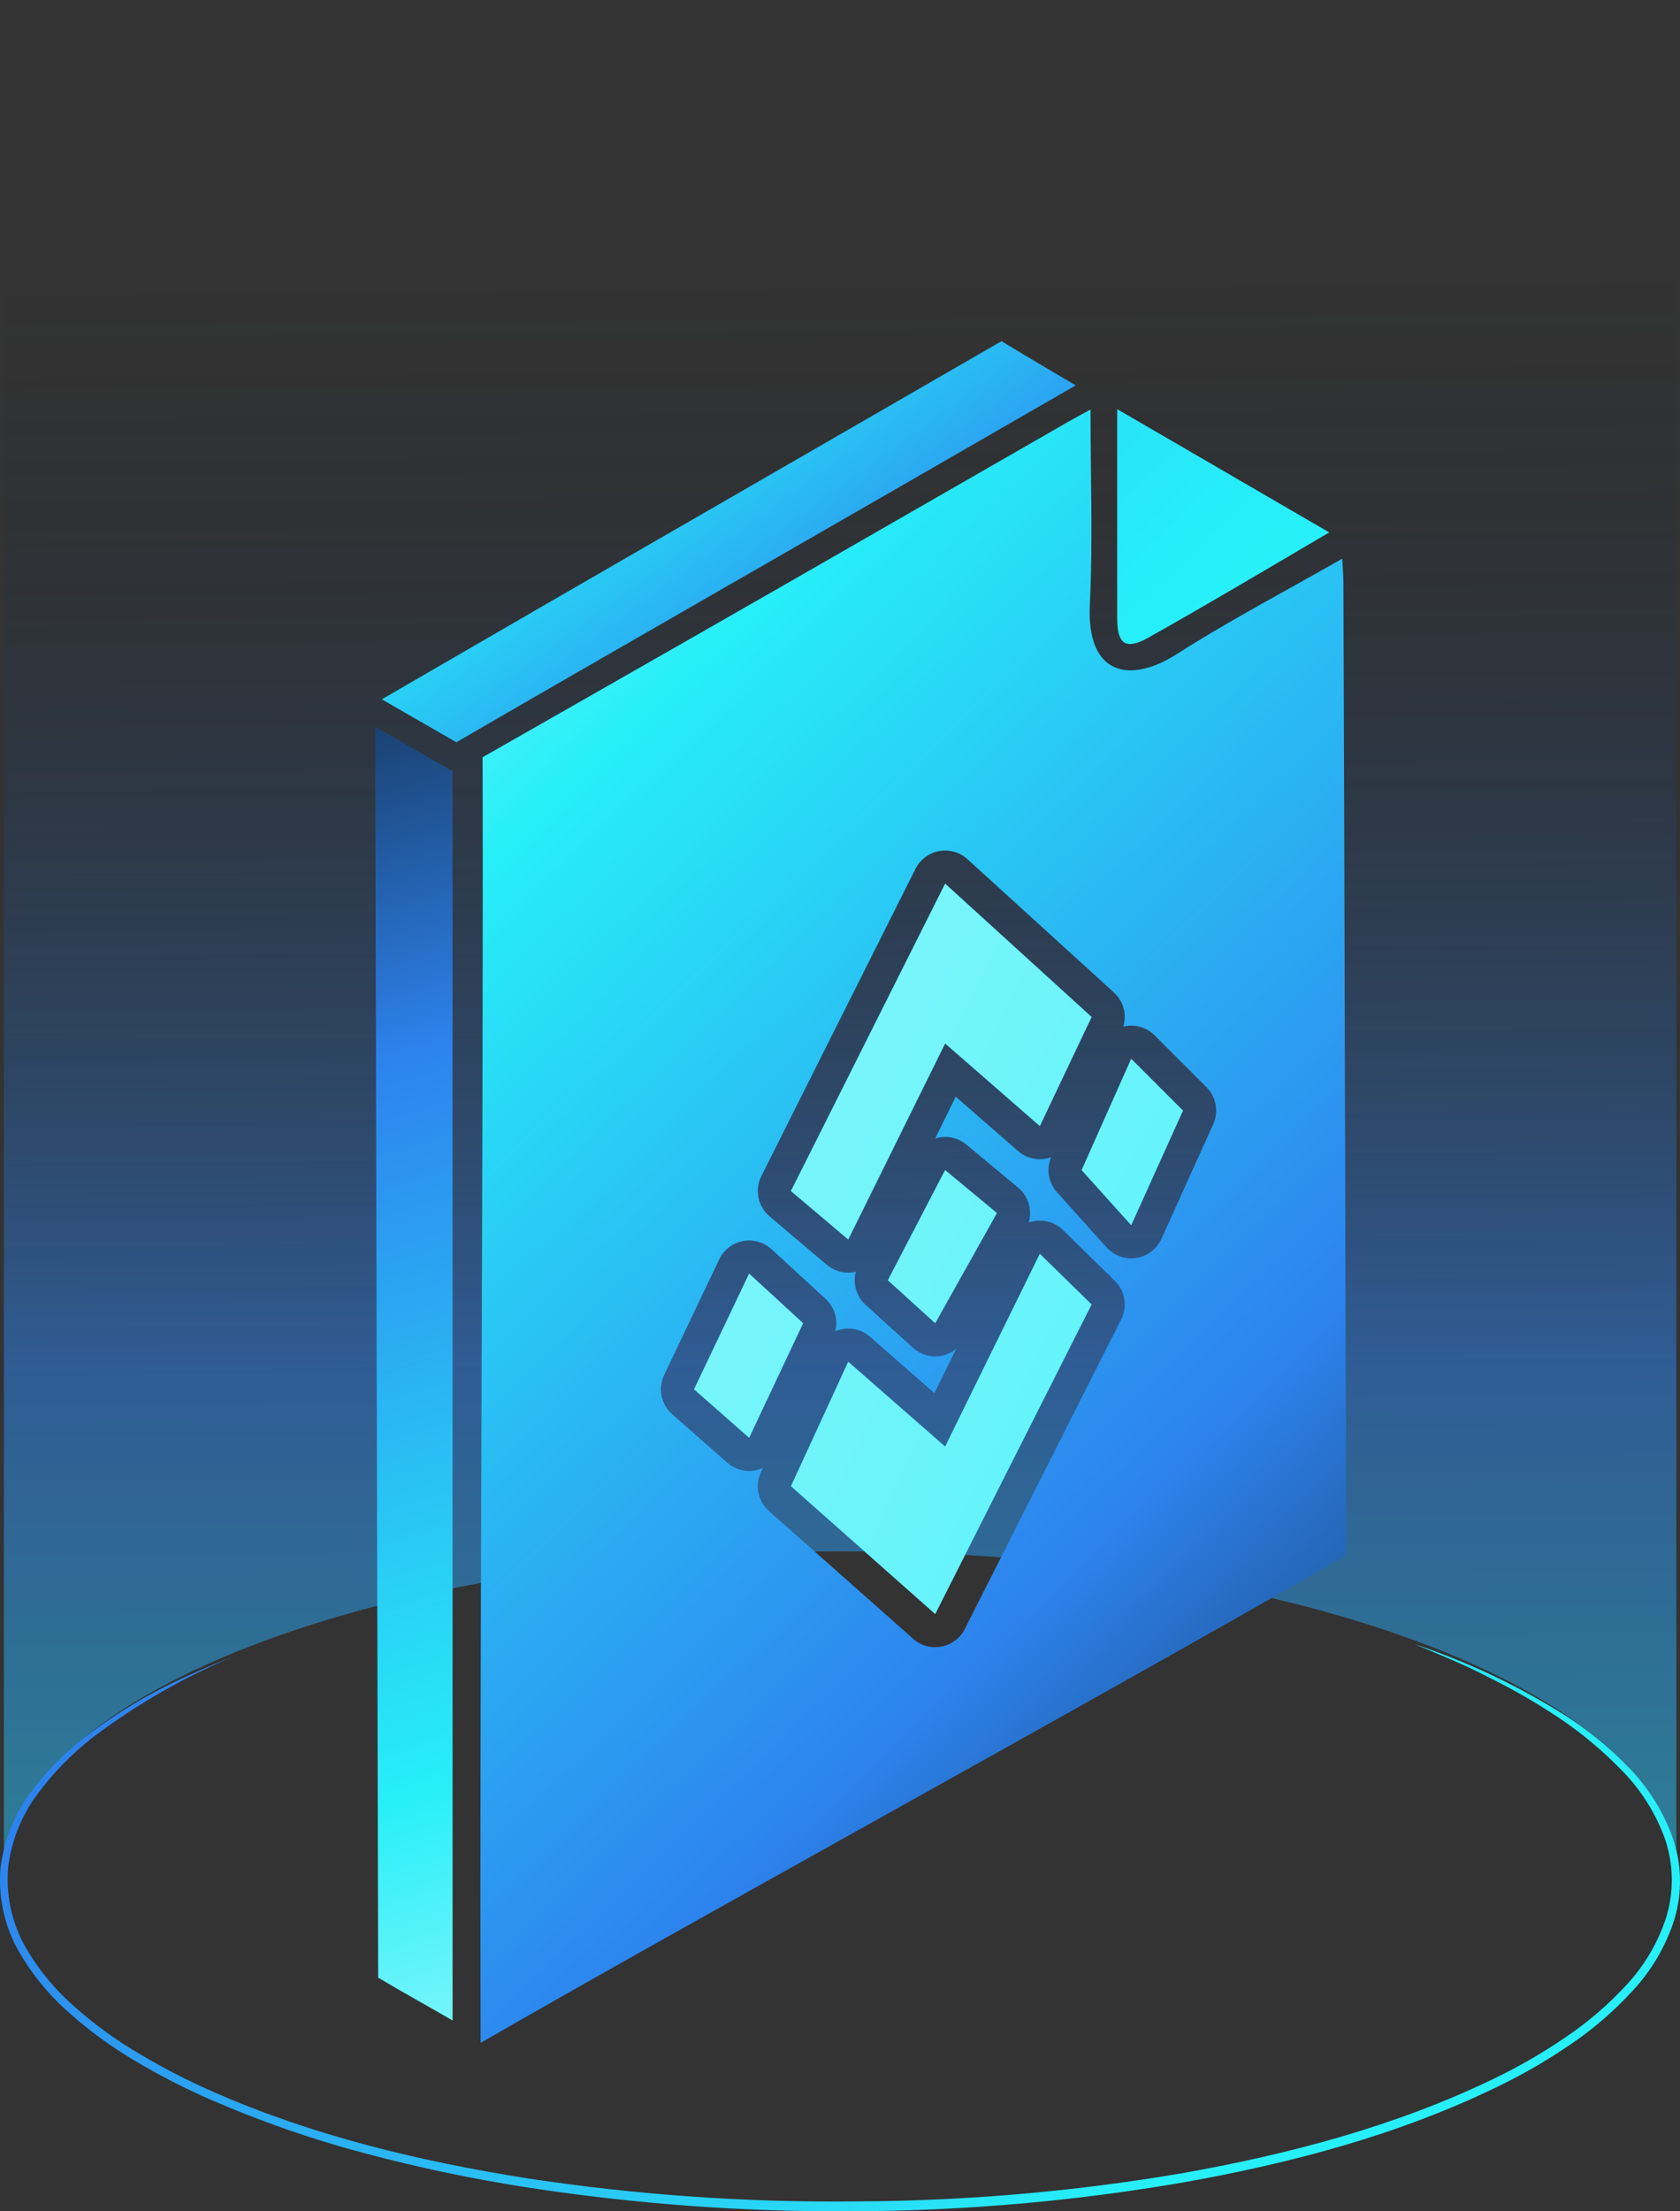 <svg width="76" height="100" viewBox="0 0 76 100" fill="none" xmlns="http://www.w3.org/2000/svg">
<rect x="0" y="0" width="76" height="100" fill="#333333" stroke="none"/>
<path opacity="0.52" d="M75.836 0V84.884C75.836 76.748 58.895 70.156 38.006 70.156C17.117 70.156 0.176 76.748 0.176 84.884V0H75.836Z" fill="url(#paint0_linear_2284_8542)"/>
<path d="M63.998 74.353C66.355 75.136 68.61 76.198 70.713 77.517C71.77 78.184 72.746 78.974 73.62 79.868C74.513 80.766 75.203 81.845 75.642 83.031C76.078 84.238 76.117 85.552 75.752 86.783C75.368 87.993 74.72 89.103 73.853 90.032C73.006 90.957 72.052 91.778 71.01 92.477C69.978 93.182 68.894 93.809 67.769 94.353C63.28 96.541 58.424 97.822 53.531 98.693C48.629 99.538 43.665 99.974 38.69 99.997C33.715 100.037 28.745 99.675 23.828 98.916C21.371 98.535 18.935 98.023 16.532 97.383C14.124 96.748 11.769 95.929 9.487 94.932C8.339 94.432 7.225 93.86 6.15 93.219C5.07 92.587 4.056 91.85 3.123 91.017C2.174 90.185 1.377 89.196 0.766 88.093C0.165 86.966 -0.091 85.689 0.029 84.418C0.195 83.16 0.69 81.967 1.464 80.959C2.219 79.957 3.118 79.073 4.134 78.335C5.132 77.593 6.189 76.933 7.294 76.362C8.402 75.797 9.544 75.305 10.699 74.852C8.411 75.797 6.252 77.026 4.274 78.511C3.3 79.257 2.435 80.135 1.704 81.119C0.976 82.092 0.515 83.239 0.369 84.445C0.266 85.651 0.514 86.861 1.083 87.93C1.68 88.994 2.456 89.948 3.376 90.751C4.293 91.567 5.29 92.288 6.353 92.903C7.411 93.535 8.507 94.1 9.637 94.592C14.163 96.588 19.012 97.746 23.892 98.514C28.787 99.257 33.735 99.604 38.687 99.552C43.637 99.536 48.578 99.111 53.458 98.281C58.321 97.419 63.137 96.152 67.592 93.997C68.701 93.463 69.769 92.847 70.786 92.154C71.803 91.473 72.736 90.675 73.566 89.776C74.395 88.89 75.016 87.831 75.385 86.677C75.732 85.523 75.709 84.29 75.318 83.151C74.905 82.007 74.251 80.965 73.399 80.094C72.549 79.209 71.607 78.417 70.589 77.729C69.561 77.038 68.487 76.415 67.375 75.867C66.29 75.295 65.146 74.836 63.998 74.353Z" fill="url(#paint1_linear_2284_8542)"/>
<path d="M20.474 34.877V91.369C19.576 90.844 18.115 90.039 17.107 89.433C17.063 71.699 17.02 52.312 16.977 34.6C16.977 34.105 16.977 33.603 16.977 32.868L20.474 34.877Z" fill="url(#paint2_linear_2284_8542)"/>
<path d="M48.665 17.428L42.388 21.044C36.564 24.406 26.935 29.914 20.644 33.566L17.273 31.624C21.589 29.119 27.386 25.767 30.216 24.137C34.254 21.808 40.562 18.17 45.305 15.429C46.683 16.264 48.151 17.125 48.665 17.428Z" fill="url(#paint3_linear_2284_8542)"/>
<path d="M60.131 24.077C57.301 25.74 54.644 27.323 51.941 28.84C50.919 29.412 50.542 29.129 50.539 27.955C50.539 24.858 50.539 21.765 50.539 18.502L60.131 24.077Z" fill="url(#paint4_linear_2284_8542)"/>
<path fill-rule="evenodd" clip-rule="evenodd" d="M60.747 25.718V25.718C60.738 25.581 60.728 25.432 60.72 25.264C59.931 25.715 59.147 26.152 58.37 26.585C56.606 27.568 54.88 28.53 53.221 29.588C51.135 30.918 49.149 30.565 49.303 27.349C49.399 25.374 49.377 23.39 49.354 21.337V21.337C49.343 20.413 49.333 19.476 49.333 18.519C49.133 18.629 48.968 18.719 48.824 18.797C48.62 18.908 48.457 18.997 48.295 19.091C43.963 21.578 39.624 24.071 35.279 26.567C33.236 27.741 29.311 29.979 25.568 32.114C24.272 32.852 22.998 33.579 21.832 34.244C21.853 42.928 21.82 52.805 21.786 62.694C21.75 73.028 21.715 83.374 21.742 92.383C26.381 89.706 32.915 86.06 39.768 82.236L39.768 82.236C47.09 78.151 54.777 73.862 60.904 70.335C60.883 64.239 60.864 57.252 60.846 50.245L60.846 50.239C60.823 41.772 60.801 33.276 60.773 26.288C60.773 26.107 60.761 25.927 60.747 25.718ZM34.441 53.188C34.131 53.807 34.284 54.558 34.813 55.006L37.403 57.197C37.755 57.495 38.225 57.615 38.677 57.521C38.69 57.518 38.702 57.516 38.715 57.513C38.574 58.045 38.736 58.624 39.158 59.007L41.3 60.949C41.638 61.256 42.098 61.392 42.549 61.319C42.811 61.276 43.053 61.165 43.254 61.001L42.272 63.001L39.36 60.453C39.004 60.141 38.522 60.016 38.059 60.115C37.964 60.135 37.873 60.164 37.785 60.201C37.917 59.676 37.755 59.11 37.344 58.733L34.904 56.492C34.553 56.17 34.071 56.033 33.603 56.124C33.136 56.215 32.739 56.522 32.535 56.952L30.044 62.182C29.756 62.787 29.904 63.51 30.407 63.953L32.898 66.145C33.252 66.456 33.732 66.583 34.194 66.487C34.304 66.465 34.411 66.429 34.511 66.383L34.419 66.583C34.143 67.184 34.292 67.895 34.788 68.333L41.313 74.112C41.661 74.42 42.133 74.549 42.589 74.462C43.046 74.374 43.436 74.08 43.646 73.665L50.72 59.668C51.014 59.084 50.897 58.377 50.43 57.919L48.089 55.628C47.745 55.291 47.261 55.14 46.786 55.221C46.7 55.236 46.615 55.259 46.534 55.288C46.704 54.721 46.526 54.093 46.055 53.703L43.714 51.76C43.365 51.47 42.903 51.354 42.459 51.444C42.406 51.454 42.355 51.468 42.304 51.484L43.237 49.596L46.054 52.052C46.408 52.361 46.886 52.486 47.345 52.39C47.415 52.376 47.484 52.356 47.55 52.332C47.325 52.867 47.428 53.485 47.818 53.918L50.059 56.408C50.398 56.785 50.904 56.965 51.404 56.887C51.905 56.809 52.332 56.484 52.541 56.023L54.882 50.842C55.139 50.273 55.017 49.605 54.576 49.164L52.235 46.822C51.886 46.473 51.387 46.318 50.901 46.408C50.872 46.413 50.844 46.419 50.816 46.426C50.983 45.879 50.823 45.275 50.39 44.881L43.765 38.853C43.418 38.538 42.943 38.402 42.482 38.488C42.02 38.574 41.626 38.871 41.415 39.29L34.441 53.188ZM38.372 61.581L42.756 65.417L47.04 56.7L49.381 58.991L42.307 72.989L35.782 67.21L38.372 61.581ZM47.04 50.922L42.756 47.186L38.372 56.052L35.782 53.861L42.756 39.963L49.381 45.99L47.04 50.922ZM33.889 57.596L31.398 62.827L33.889 65.019L36.33 59.838L33.889 57.596ZM42.756 52.914L40.166 57.895L42.307 59.838L45.097 54.857L42.756 52.914ZM51.174 47.883L48.932 52.914L51.174 55.405L53.515 50.224L51.174 47.883Z" fill="url(#paint5_linear_2284_8542)"/>
<path d="M38.372 56.052L35.782 53.861L42.756 39.963L49.381 45.99L47.04 50.922L42.756 47.186L38.372 56.052Z" fill="url(#paint6_linear_2284_8542)"/>
<path d="M31.398 62.827L33.889 57.597L36.33 59.838L33.889 65.019L31.398 62.827Z" fill="url(#paint7_linear_2284_8542)"/>
<path d="M40.166 57.895L42.756 52.914L45.097 54.857L42.307 59.838L40.166 57.895Z" fill="url(#paint8_linear_2284_8542)"/>
<path d="M48.932 52.914L51.174 47.883L53.515 50.224L51.174 55.405L48.932 52.914Z" fill="url(#paint9_linear_2284_8542)"/>
<path d="M42.756 65.417L47.04 56.7L49.381 58.991L42.307 72.989L35.782 67.21L38.372 61.582L42.756 65.417Z" fill="url(#paint10_linear_2284_8542)"/>
<defs>
<linearGradient id="paint0_linear_2284_8542" x1="37.725" y1="4.304" x2="38.68" y2="134.797" gradientUnits="userSpaceOnUse">
<stop offset="0.06" stop-color="#0D0F11" stop-opacity="0"/>
<stop offset="0.44" stop-color="#2D83EE"/>
<stop offset="0.73" stop-color="#27EFF8"/>
</linearGradient>
<linearGradient id="paint1_linear_2284_8542" x1="15.832" y1="65.077" x2="60.113" y2="105.277" gradientUnits="userSpaceOnUse">
<stop offset="0.01" stop-color="#2D83EE"/>
<stop offset="0.81" stop-color="#27EFF8"/>
</linearGradient>
<linearGradient id="paint2_linear_2284_8542" x1="32.195" y1="106.908" x2="7.504" y2="23.898" gradientUnits="userSpaceOnUse">
<stop stop-color="white"/>
<stop offset="0.33" stop-color="#27EFF8"/>
<stop offset="0.7" stop-color="#2D83EE"/>
<stop offset="1" stop-color="#0D0F11"/>
</linearGradient>
<linearGradient id="paint3_linear_2284_8542" x1="19.483" y1="6.123" x2="45.748" y2="42.203" gradientUnits="userSpaceOnUse">
<stop stop-color="white"/>
<stop offset="0.33" stop-color="#27EFF8"/>
<stop offset="0.7" stop-color="#2D83EE"/>
<stop offset="1" stop-color="#0D0F11"/>
</linearGradient>
<linearGradient id="paint4_linear_2284_8542" x1="19.838" y1="-10.181" x2="97.092" y2="69.998" gradientUnits="userSpaceOnUse">
<stop offset="0.01" stop-color="#2D83EE"/>
<stop offset="0.09" stop-color="#2C9DF1"/>
<stop offset="0.22" stop-color="#2AC3F5"/>
<stop offset="0.34" stop-color="#28DFF8"/>
<stop offset="0.45" stop-color="#27EFF9"/>
<stop offset="0.53" stop-color="#27F5FA"/>
<stop offset="0.65" stop-color="#27F2FA"/>
<stop offset="0.73" stop-color="#28E9F9"/>
<stop offset="0.81" stop-color="#28D9F7"/>
<stop offset="0.87" stop-color="#2AC2F5"/>
<stop offset="0.94" stop-color="#2BA5F2"/>
<stop offset="1" stop-color="#2D83EE"/>
</linearGradient>
<linearGradient id="paint5_linear_2284_8542" x1="-3.683" y1="12.528" x2="73.572" y2="92.707" gradientUnits="userSpaceOnUse">
<stop stop-color="white"/>
<stop offset="0.33" stop-color="#27EFF8"/>
<stop offset="0.7" stop-color="#2D83EE"/>
<stop offset="1" stop-color="#0D0F11"/>
</linearGradient>
<linearGradient id="paint6_linear_2284_8542" x1="-63.448" y1="7.893" x2="411.708" y2="234.2" gradientUnits="userSpaceOnUse">
<stop stop-color="white"/>
<stop offset="0.33" stop-color="#27EFF8"/>
<stop offset="0.7" stop-color="#2D83EE"/>
<stop offset="1" stop-color="#0D0F11"/>
</linearGradient>
<linearGradient id="paint7_linear_2284_8542" x1="-63.448" y1="7.893" x2="411.708" y2="234.2" gradientUnits="userSpaceOnUse">
<stop stop-color="white"/>
<stop offset="0.33" stop-color="#27EFF8"/>
<stop offset="0.7" stop-color="#2D83EE"/>
<stop offset="1" stop-color="#0D0F11"/>
</linearGradient>
<linearGradient id="paint8_linear_2284_8542" x1="-63.448" y1="7.893" x2="411.708" y2="234.2" gradientUnits="userSpaceOnUse">
<stop stop-color="white"/>
<stop offset="0.33" stop-color="#27EFF8"/>
<stop offset="0.7" stop-color="#2D83EE"/>
<stop offset="1" stop-color="#0D0F11"/>
</linearGradient>
<linearGradient id="paint9_linear_2284_8542" x1="-63.448" y1="7.893" x2="411.708" y2="234.2" gradientUnits="userSpaceOnUse">
<stop stop-color="white"/>
<stop offset="0.33" stop-color="#27EFF8"/>
<stop offset="0.7" stop-color="#2D83EE"/>
<stop offset="1" stop-color="#0D0F11"/>
</linearGradient>
<linearGradient id="paint10_linear_2284_8542" x1="-63.448" y1="7.893" x2="411.708" y2="234.2" gradientUnits="userSpaceOnUse">
<stop stop-color="white"/>
<stop offset="0.33" stop-color="#27EFF8"/>
<stop offset="0.7" stop-color="#2D83EE"/>
<stop offset="1" stop-color="#0D0F11"/>
</linearGradient>
</defs>
</svg>

